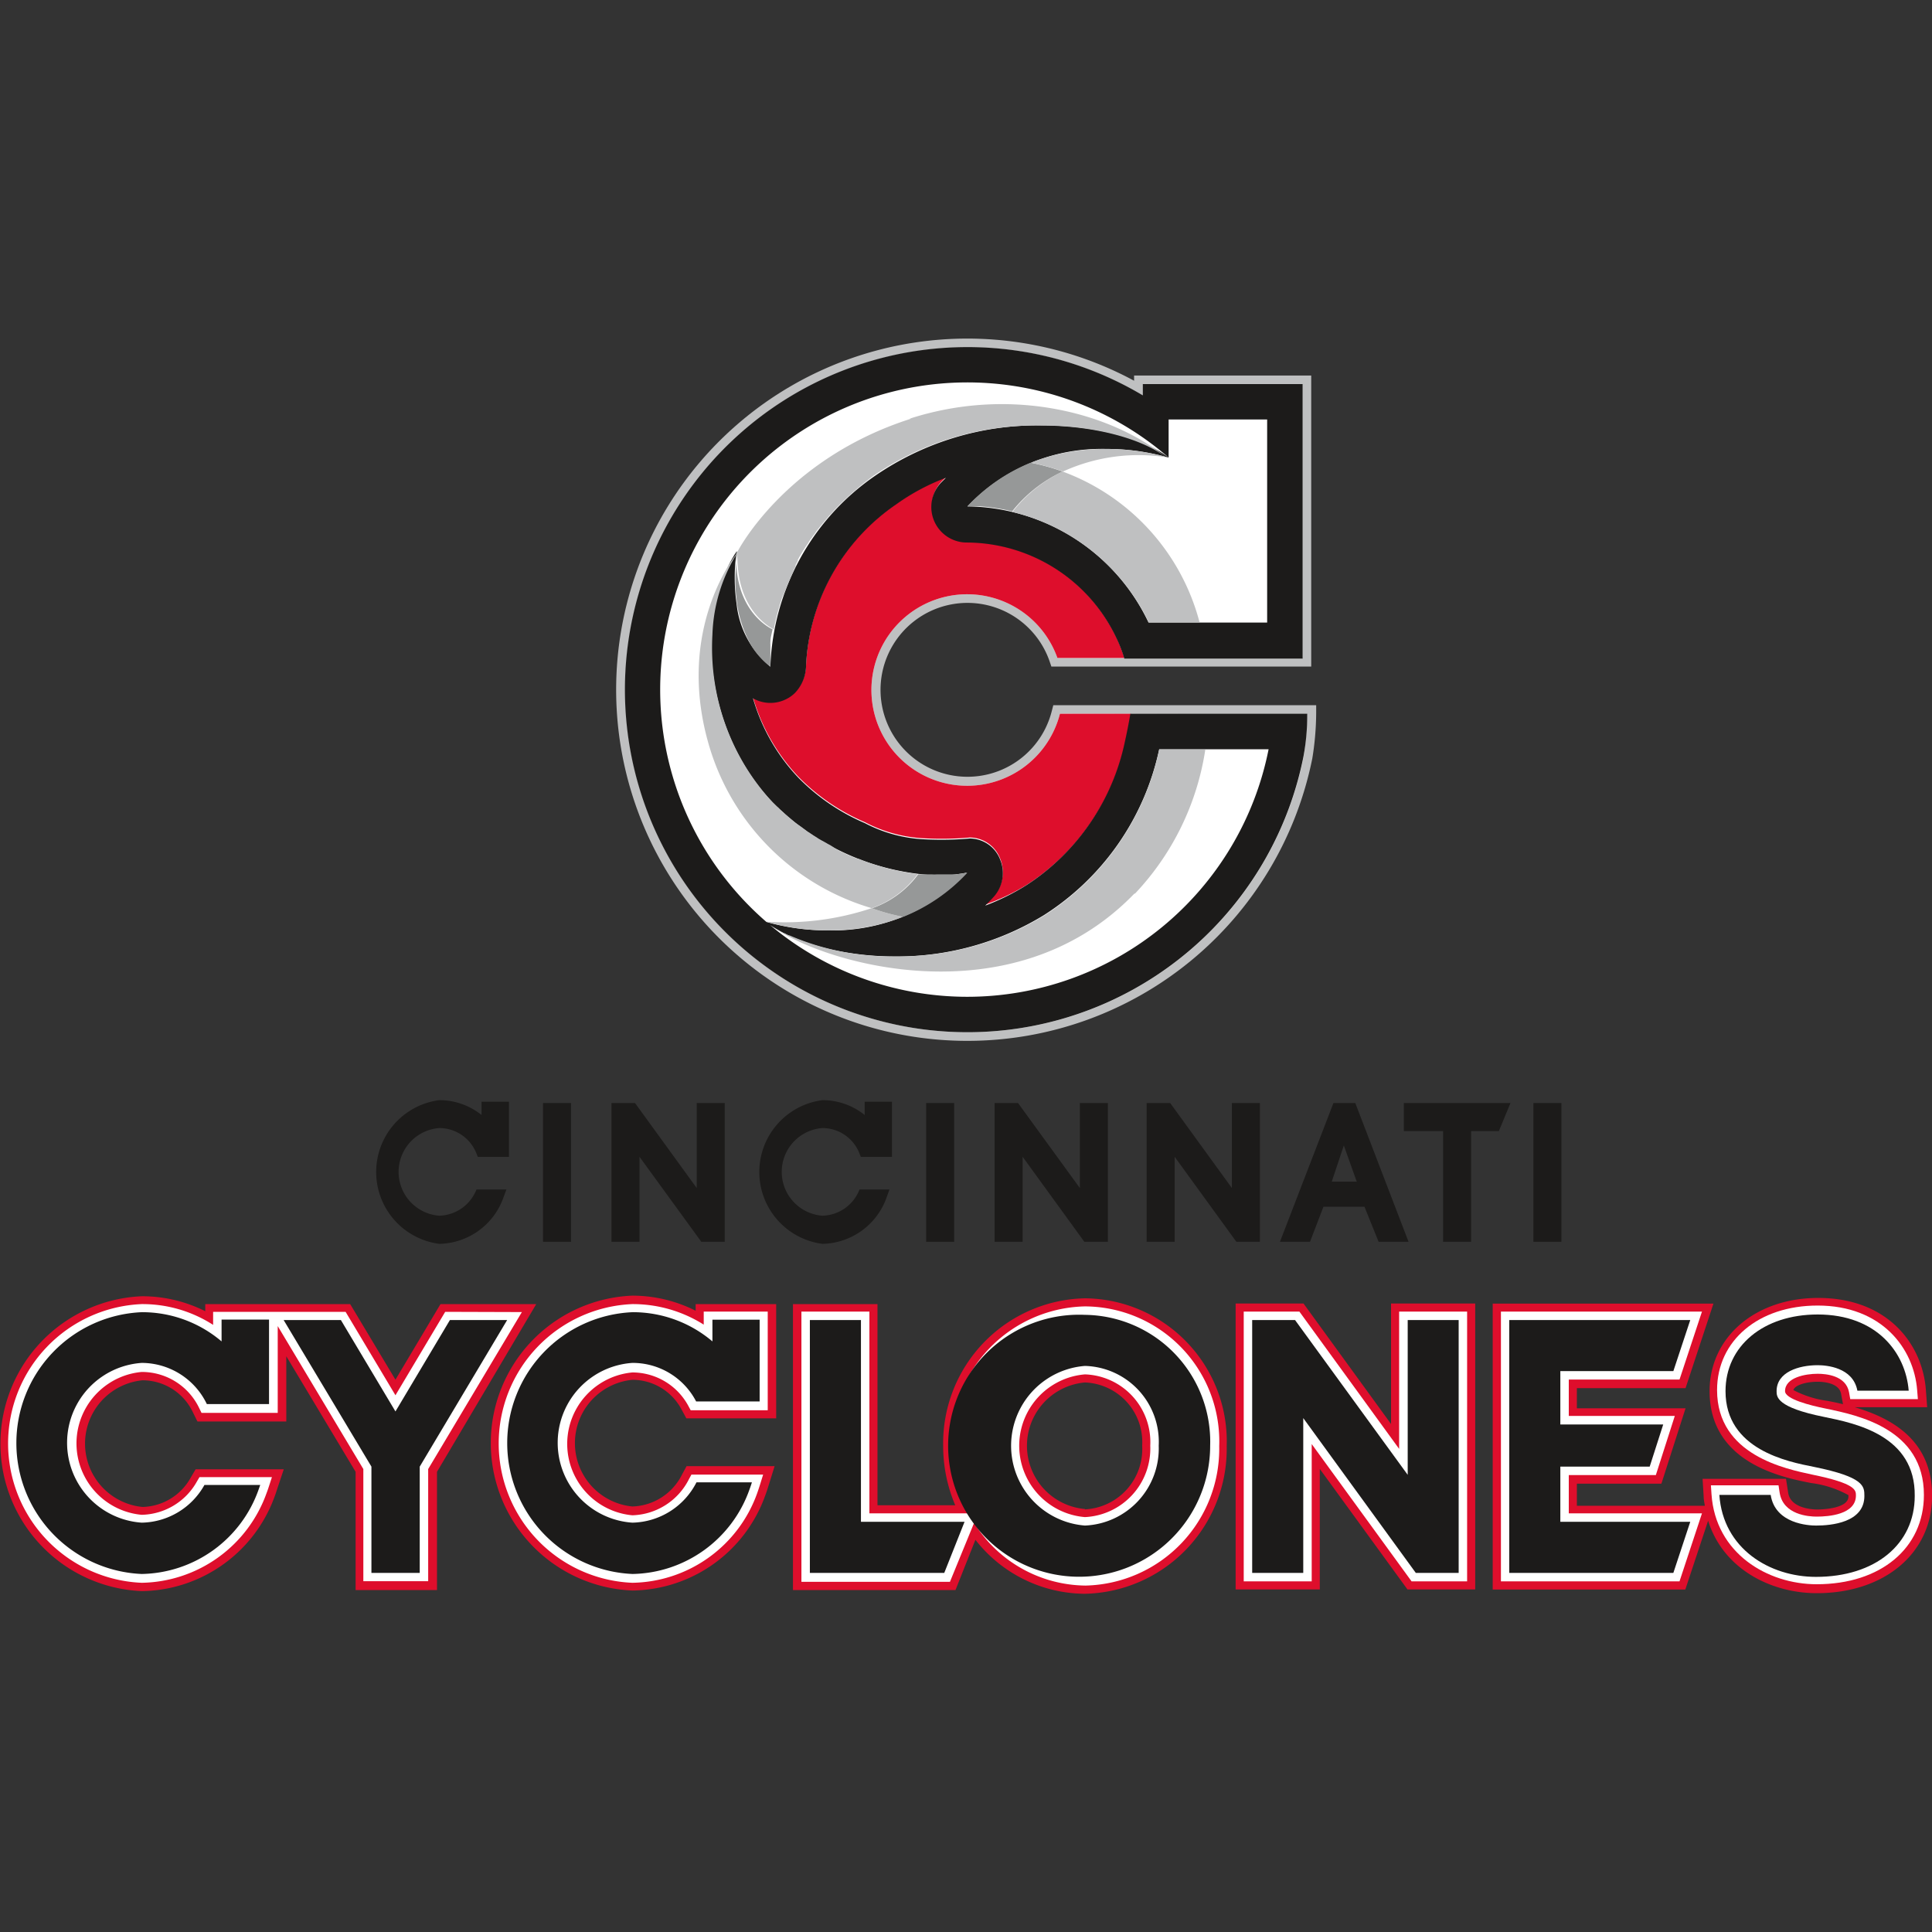 <svg id="Ebene_1" data-name="Ebene 1" xmlns="http://www.w3.org/2000/svg" width="160" height="160" viewBox="0 0 160 160"><rect x="0" y="0" width="160" height="160" fill="#333333" stroke="none"/><defs><style>.cls-1{fill:#de0e2c;}.cls-2{fill:#fff;}.cls-3{fill:#1c1b1a;}.cls-4{fill:#bfc0c1;}.cls-5{fill:#969898;}</style></defs><path class="cls-1" d="M36.48,108l-3.73,6.26L29,108H17v.59a11.64,11.64,0,0,0-5.24-1.24,12.22,12.22,0,0,0,0,24.42,11.87,11.87,0,0,0,11-7.88s.06-.15.14-.41l.6-1.8h-7.3l-.4.68a4.69,4.69,0,0,1-4,2.44,5.27,5.27,0,0,1,0-10.49,4.62,4.62,0,0,1,4.17,2.64l.38.77h7.36v-5.4l5.74,9.57v9.79h6.74v-9.79L44.41,108Z"/><path class="cls-1" d="M89.85,107.52a12,12,0,0,0-11.74,12.2,12.51,12.51,0,0,0,1,4.94H72.67V108h-7v23.68H79.13l1.65-4.16a11.58,11.58,0,0,0,9.07,4.47,12,12,0,0,0,11.74-12.22A11.85,11.85,0,0,0,89.85,107.52Zm0,17.45a5.26,5.26,0,0,1,0-10.48,4.94,4.94,0,0,1,4.74,5.23A5,5,0,0,1,89.85,125Z"/><polygon class="cls-1" points="115.2 117.93 107.95 107.95 102.33 107.95 102.33 131.63 109.3 131.63 109.3 121.65 116.56 131.63 122.17 131.63 122.17 107.95 115.2 107.95 115.2 117.93"/><path class="cls-1" d="M57.61,108.55a11.65,11.65,0,0,0-5.24-1.25,12.22,12.22,0,0,0,0,24.42,11.84,11.84,0,0,0,11-7.86s.1-.26.23-.67l.55-1.77H56.86l-.39.72a4.75,4.75,0,0,1-4.1,2.62,5.27,5.27,0,0,1,0-10.49,4.61,4.61,0,0,1,4.08,2.47l.39.72h7.44V108H57.61Z"/><path class="cls-1" d="M153.6,116.54h6l-.11-1.48c-.3-3.76-3.17-7.57-8.91-7.57-5.22,0-9,3.25-9,7.72,0,6,6.13,7.16,8.42,7.61a8.63,8.63,0,0,1,3.08,1v.11c0,1-2.15,1.08-2.58,1.08s-2.21-.1-2.41-1.38l-.18-1.16H141l.09,1.46c0,.27.06.52.1.77H130.59v-1.83h7l2-6.24h-9v-1.67h9l2.31-7H123.62v23.68h15.95l1.89-5.7c1.25,4,5.2,6,9,6,5.62,0,9.55-3.32,9.55-8.07S156.43,117.38,153.6,116.54Zm-3.07-2.11c.41,0,1.77.07,1.94,1l.16.86c-.49-.12-.93-.21-1.31-.28a8.47,8.47,0,0,1-2.8-.89C148.65,114.69,149.62,114.43,150.53,114.43Z"/><path class="cls-2" d="M36.87,108.64l-4.12,6.91-4.13-6.91H23v0H17.65v1.08A10.81,10.81,0,0,0,11.74,108a11.55,11.55,0,0,0,0,23.08,11.18,11.18,0,0,0,10.34-7.44s.06-.15.14-.39l.3-.92h-6l-.2.34a5.37,5.37,0,0,1-4.59,2.78,5.94,5.94,0,0,1,0-11.83,5.26,5.26,0,0,1,4.77,3l.19.39H23v-7.19l7.09,11.84v9.29h5.37v-9.29l7.76-13Z"/><path class="cls-2" d="M89.85,108.19a11.32,11.32,0,0,0-11.07,11.53,11.9,11.9,0,0,0,1.4,5.61H72V108.62H66.37V131h12.3l2-4.88a11,11,0,0,0,9.23,5.19,11.33,11.33,0,0,0,11.07-11.55A11.18,11.18,0,0,0,89.85,108.19Zm0,17.45a5.93,5.93,0,0,1,0-11.82,5.61,5.61,0,0,1,5.41,5.9A5.69,5.69,0,0,1,89.85,125.64Z"/><polygon class="cls-2" points="115.87 119.99 107.61 108.62 103 108.62 103 130.96 108.63 130.96 108.63 119.59 116.9 130.96 121.5 130.96 121.5 108.62 115.87 108.62 115.87 119.99"/><polygon class="cls-2" points="139.09 114.25 140.95 108.62 124.3 108.62 124.3 130.96 139.09 130.96 140.95 125.33 129.92 125.33 129.92 122.16 137.13 122.16 138.7 117.26 129.92 117.26 129.92 114.25 139.09 114.25"/><path class="cls-2" d="M58.28,109.7A11,11,0,0,0,52.37,108a11.55,11.55,0,0,0,0,23.08,11.17,11.17,0,0,0,10.34-7.43s.09-.25.21-.63l.28-.9H57.26l-.2.37a5.43,5.43,0,0,1-4.69,3,5.94,5.94,0,0,1,0-11.83A5.27,5.27,0,0,1,57,116.42l.2.37h6.38v-8.17H58.28Z"/><path class="cls-2" d="M151.19,116.65c-1.25-.25-3.36-.78-3.36-1.44,0-1.14,1.7-1.44,2.7-1.44.69,0,2.34.14,2.6,1.53l.1.57h5.6l-.06-.75c-.27-3.46-2.93-7-8.24-7-4.9,0-8.33,2.9-8.33,7,0,5.42,5.73,6.53,7.88,7,3.62.74,3.62,1.29,3.62,1.73,0,1.58-2.27,1.75-3.25,1.75-.65,0-2.79-.14-3.07-2l-.09-.59h-5.6l.05.74c.33,4.89,4.63,7.45,8.71,7.45,5.31,0,8.88-3,8.88-7.4C159.33,118.32,153.84,117.2,151.19,116.65Z"/><polygon class="cls-3" points="32.75 116.89 28.23 109.32 23.49 109.32 30.76 121.46 30.76 130.26 34.76 130.26 34.76 121.46 42 109.32 37.26 109.32 32.75 116.89"/><polygon class="cls-3" points="71.3 109.32 67.07 109.32 67.07 130.26 78.2 130.26 79.88 126.03 71.3 126.03 71.3 109.32"/><path class="cls-3" d="M89.85,108.89a10.85,10.85,0,1,0,10.37,10.83A10.5,10.5,0,0,0,89.85,108.89Zm0,17.45a6.63,6.63,0,0,1,0-13.22,6.29,6.29,0,0,1,6.11,6.6A6.39,6.39,0,0,1,89.85,126.34Z"/><polygon class="cls-3" points="116.58 122.14 107.25 109.32 103.7 109.32 103.7 130.26 107.93 130.26 107.93 117.44 117.25 130.26 120.8 130.26 120.8 109.32 116.58 109.32 116.58 122.14"/><polygon class="cls-3" points="138.58 113.55 139.98 109.32 124.99 109.32 124.99 130.26 138.58 130.26 139.98 126.03 129.22 126.03 129.22 121.46 136.62 121.46 137.74 117.97 129.22 117.97 129.22 113.55 138.58 113.55"/><path class="cls-3" d="M18.35,111.09a10.15,10.15,0,0,0-6.61-2.42,10.85,10.85,0,0,0,0,21.68,10.46,10.46,0,0,0,9.68-7l.13-.37H16.93a6.07,6.07,0,0,1-5.19,3.12,6.63,6.63,0,0,1,0-13.23,6,6,0,0,1,5.39,3.41h5.15v-7H18.35Z"/><path class="cls-3" d="M59,111.09a10.18,10.18,0,0,0-6.61-2.42,10.85,10.85,0,0,0,0,21.68,10.47,10.47,0,0,0,9.68-7s.09-.24.2-.59H57.68a6.1,6.1,0,0,1-5.31,3.34,6.63,6.63,0,0,1,0-13.23,5.92,5.92,0,0,1,5.28,3.19h5.26v-6.77H59Z"/><path class="cls-3" d="M151.05,117.34c-3.92-.79-3.92-1.66-3.92-2.13,0-1.58,1.83-2.15,3.4-2.15.72,0,2.93.17,3.29,2.11h4.25c-.25-3.13-2.63-6.31-7.54-6.31-4.49,0-7.63,2.61-7.63,6.35,0,4.84,5.14,5.84,7.32,6.27,4.18.85,4.18,1.61,4.18,2.41,0,2.21-2.76,2.45-4,2.45-.59,0-3.39-.13-3.76-2.54h-4.25c.3,4.46,4.17,6.79,8,6.79,4.89,0,8.18-2.69,8.18-6.7C158.63,118.9,153.71,117.88,151.05,117.34Z"/><rect class="cls-3" x="44.97" y="91.35" width="2.32" height="11.49"/><polygon class="cls-3" points="57.7 98.39 52.59 91.35 50.64 91.35 50.64 102.84 52.96 102.84 52.96 95.8 58.08 102.84 60.02 102.84 60.02 91.35 57.7 91.35 57.7 98.39"/><polygon class="cls-3" points="102.02 98.39 96.91 91.35 94.96 91.35 94.96 102.84 97.28 102.84 97.28 95.8 102.39 102.84 104.34 102.84 104.34 91.35 102.02 91.35 102.02 98.39"/><polygon class="cls-3" points="116.26 93.67 119.51 93.67 119.51 102.84 121.83 102.84 121.83 93.67 124.13 93.67 125.09 91.35 116.26 91.35 116.26 93.67"/><rect class="cls-3" x="126.99" y="91.35" width="2.32" height="11.49"/><path class="cls-3" d="M39.46,98.51h0a3.41,3.41,0,0,1-3.08,2.17,3.64,3.64,0,0,1,0-7.26,3.31,3.31,0,0,1,3.09,2.14l.1.25h2.58V91.24H39.88v1.1a5.57,5.57,0,0,0-3.5-1.23,6,6,0,0,0,0,11.9,5.75,5.75,0,0,0,5.31-3.83l.25-.67Z"/><rect class="cls-3" x="76.7" y="91.35" width="2.32" height="11.49"/><polygon class="cls-3" points="89.43 98.39 84.31 91.35 82.37 91.35 82.37 102.84 84.69 102.84 84.69 95.8 89.8 102.84 91.75 102.84 91.75 91.35 89.43 91.35 89.43 98.39"/><path class="cls-3" d="M71.18,98.51h0a3.38,3.38,0,0,1-3.07,2.17,3.64,3.64,0,0,1,0-7.26,3.29,3.29,0,0,1,3.08,2.14l.1.25h2.58V91.24H71.61v1.1a5.57,5.57,0,0,0-3.5-1.23,6,6,0,0,0,0,11.9,5.76,5.76,0,0,0,5.31-3.83l.24-.67Z"/><path class="cls-3" d="M110.29,97.86l1-3,1.07,3Zm1.95-6.51h-1.81L106,102.84h2.49l1.11-2.9H113l1.17,2.9h2.48Z"/><path class="cls-4" d="M87.78,59.11a7.93,7.93,0,1,1-.21-4.62h20.31V31.82H94.64v.93a28.36,28.36,0,1,0,13.3,30,22.69,22.69,0,0,0,.31-3.59Z"/><path class="cls-4" d="M80.12,86.2a29.08,29.08,0,1,1,13.8-54.67V31.1h14.67V55.2H87.07l-.16-.47a7.2,7.2,0,1,0,.18,4.21l.14-.54H109v.7a24.13,24.13,0,0,1-.32,3.71A29.14,29.14,0,0,1,80.12,86.2"/><path class="cls-2" d="M87.78,59.11a7.93,7.93,0,1,1-.21-4.62h20.31V31.82H94.64v.93a28.36,28.36,0,1,0,13.3,30,22.69,22.69,0,0,0,.31-3.59Z"/><path class="cls-2" d="M99.78,62.05A22.21,22.21,0,0,1,94,74c-10.16,10.46-25.91,5.77-30,2.69l-.47-.34a25.44,25.44,0,0,0,41.63-14.28Z"/><path class="cls-2" d="M80.12,31.68A25.43,25.43,0,0,0,63.45,76.33a23,23,0,0,0,8.74-1.12A19.86,19.86,0,0,1,58.78,61.94c-3-9.91,2.3-16.26,2.3-16.26S65,38,75.46,34.67c8.56-2.74,16.86-.41,21.32,3.23h0a25.36,25.36,0,0,0-16.66-6.21"/><path class="cls-2" d="M96.78,34.74v3.15h0A15.16,15.16,0,0,0,88,39.05a18.23,18.23,0,0,1,11.31,12.5h5.6V34.74Z"/><path class="cls-1" d="M92.45,52.78a13.78,13.78,0,0,0-12.33-7.9,2.94,2.94,0,0,1-2.94-3,3,3,0,0,1,.79-2l.36-.36a17.87,17.87,0,0,0-4.11,2.2,17.11,17.11,0,0,0-7.47,13.5,3.32,3.32,0,0,1-.91,2.08,2.72,2.72,0,0,1-.71.51,2.9,2.9,0,0,1-2.77-.06,15.94,15.94,0,0,0,3.77,6.59,17.12,17.12,0,0,0,5.5,3.75,11.71,11.71,0,0,0,5,1.34,26.74,26.74,0,0,0,3.69-.07,2.71,2.71,0,0,1,2.49,1.7,2.94,2.94,0,0,1-.55,3.17c-.21.24-.44.46-.67.69A18.46,18.46,0,0,0,85,73.3a18.73,18.73,0,0,0,8.21-11.89c.29-1.32.44-2.27.45-2.3H87.78a7.93,7.93,0,1,1-.21-4.62h5.54a12.59,12.59,0,0,0-.66-1.71"/><path class="cls-3" d="M80.12,82.55A25.44,25.44,0,1,1,96.78,37.89V34.74h8.16V51.56H95.12a16.8,16.8,0,0,0-15-9.62,15.27,15.27,0,0,1,11.45-4.76,18.41,18.41,0,0,1,5.21.72c-2-1.57-6-2.67-10.45-2.67a23.76,23.76,0,0,0-13.84,4.16A20,20,0,0,0,63.8,55.21h0A7.74,7.74,0,0,1,61,50a15.32,15.32,0,0,1,0-4.33C57.35,51.24,58.54,60.83,64,66.46a20.33,20.33,0,0,0,14,6.05,14.29,14.29,0,0,0,2.06-.24,15.21,15.21,0,0,1-11.44,4.78,18.5,18.5,0,0,1-5.23-.72c2.06,1.6,6.12,2.88,10.74,2.88a23.3,23.3,0,0,0,12.32-3.42A21.63,21.63,0,0,0,96,62.05h9.06a25.45,25.45,0,0,1-25,20.5M66.75,55.27a17.14,17.14,0,0,1,7.47-13.5,17.87,17.87,0,0,1,4.11-2.2l-.36.36a2.94,2.94,0,0,0,2.15,5,13.77,13.77,0,0,1,12.33,7.9,11.4,11.4,0,0,1,.66,1.71h14.77V31.81H94.64v.93a28.37,28.37,0,1,0,13.3,29.95,18.7,18.7,0,0,0,.32-3.58H93.61s-.16,1-.45,2.3A18.77,18.77,0,0,1,85,73.31,19.08,19.08,0,0,1,81.59,75c.23-.23.46-.45.67-.69a2.93,2.93,0,0,0,.55-3.17,2.71,2.71,0,0,0-2.49-1.7,26.74,26.74,0,0,1-3.69.07,11.71,11.71,0,0,1-5-1.34,17.12,17.12,0,0,1-5.5-3.75,15.94,15.94,0,0,1-3.77-6.59,2.9,2.9,0,0,0,2.77.06,2.72,2.72,0,0,0,.71-.51,3.32,3.32,0,0,0,.91-2.08"/><path class="cls-4" d="M94,74a22.21,22.21,0,0,0,5.82-11.93H96A21.63,21.63,0,0,1,86.51,75.8a23.2,23.2,0,0,1-12.32,3.41,21.41,21.41,0,0,1-8.8-1.74l-.07,0a.8.8,0,0,1-.16-.08L65,77.3l-.06,0a10.93,10.93,0,0,1-1-.6c4.13,3.08,19.89,7.77,30-2.69"/><path class="cls-4" d="M88,39.05a11.69,11.69,0,0,0-4.16,3.35A16.92,16.92,0,0,1,94.7,50.7v0c.15.27.29.55.42.83h4.22A18.23,18.23,0,0,0,88,39.05"/><path class="cls-5" d="M88,39.05a17.65,17.65,0,0,0-2.65-.73,14.7,14.7,0,0,0-5.23,3.61c.36,0,.7,0,1,0a15.33,15.33,0,0,1,2.7.42A11.69,11.69,0,0,1,88,39.05"/><path class="cls-4" d="M96.73,37.89l-.32-.09a.9.9,0,0,0-.22-.06h0l-.2-.05a19.34,19.34,0,0,0-4.42-.51h-.28a17.91,17.91,0,0,0-3.92.5l-.57.15c-.47.15-1,.3-1.42.49a17.65,17.65,0,0,1,2.65.73,15.07,15.07,0,0,1,8.7-1.16"/><path class="cls-4" d="M75.46,34.67C65,38,61.08,45.68,61.08,45.68c-.19,4.69,2.58,6.22,3,6.44a20.18,20.18,0,0,1,.71-2.67l0,0L65,49h0c.21-.57.45-1.13.71-1.68l0-.08.18-.34,0-.11c.06-.11.11-.22.18-.33l0-.1q.3-.54.63-1.05l.09-.13.18-.27c0-.06.08-.12.11-.18s.13-.17.19-.25a.83.83,0,0,1,.13-.18c.06-.09.12-.16.18-.26l.15-.2.18-.22c.1-.13.21-.26.32-.38a1.6,1.6,0,0,1,.16-.19c.06-.09.14-.16.2-.24a1.54,1.54,0,0,1,.17-.19l.21-.23.16-.18.23-.23.16-.17.31-.3a.52.52,0,0,1,.11-.1l.4-.38a.86.86,0,0,0,.14-.13l.3-.25.17-.15.28-.24.17-.14.32-.25.15-.11c.15-.13.31-.24.47-.36a23.76,23.76,0,0,1,13.84-4.16c4.48,0,8.44,1.1,10.45,2.67-4.46-3.64-12.76-6-21.32-3.23"/><path class="cls-5" d="M61.08,45.68a16.91,16.91,0,0,0-.18,2.66c0,.47.07,1,.14,1.67a9.85,9.85,0,0,0,1.2,3.49,6.36,6.36,0,0,0,1.56,1.71c0-.17,0-.33,0-.49s0-.11,0-.17l0-.34a2.11,2.11,0,0,0,0-.25c0-.1,0-.22,0-.33s0-.2,0-.3a.53.53,0,0,1,0-.13c0-.37.11-.72.18-1.08-.47-.22-3.24-1.75-3-6.44"/><path class="cls-4" d="M63.45,76.33h0a18.5,18.5,0,0,0,5.23.72,16.79,16.79,0,0,0,6.11-1.12,17,17,0,0,1-2.6-.72,22.76,22.76,0,0,1-8.74,1.12"/><path class="cls-4" d="M58.78,61.94A19.86,19.86,0,0,0,72.19,75.21,8,8,0,0,0,76,72.39a22.53,22.53,0,0,1-2.72-.53h0l-.36-.11h0l-.36-.11h0c-.5-.15-1-.33-1.48-.53a.18.18,0,0,1-.1,0l-.29-.11-.14-.06-.27-.11-.15-.07-.26-.13-.16-.07-.26-.13-.14-.08L68.77,70l-.19-.1-.21-.12-.21-.12L68,69.58l-.21-.12-.19-.13-.23-.14-.18-.12-.24-.16c-.06,0-.1-.08-.16-.11l-.31-.23-.12-.09L66,68.23l-.14-.1-.24-.2-.15-.13-.23-.19a.93.93,0,0,0-.15-.13l-.22-.21-.14-.12a2.61,2.61,0,0,1-.24-.23.69.69,0,0,0-.13-.11L64,66.46A18.84,18.84,0,0,1,59,52.56a13.58,13.58,0,0,1,2.13-6.88S55.76,52,58.78,61.94"/><path class="cls-5" d="M72.19,75.21a16.81,16.81,0,0,0,2.61.72,14.64,14.64,0,0,0,5.31-3.65h0l-.92.13h0l-.2,0h-.33l-.18,0h-.9a2.69,2.69,0,0,1-.4,0H77l-.45,0h0l-.51,0a8,8,0,0,1-3.85,2.82"/></svg>